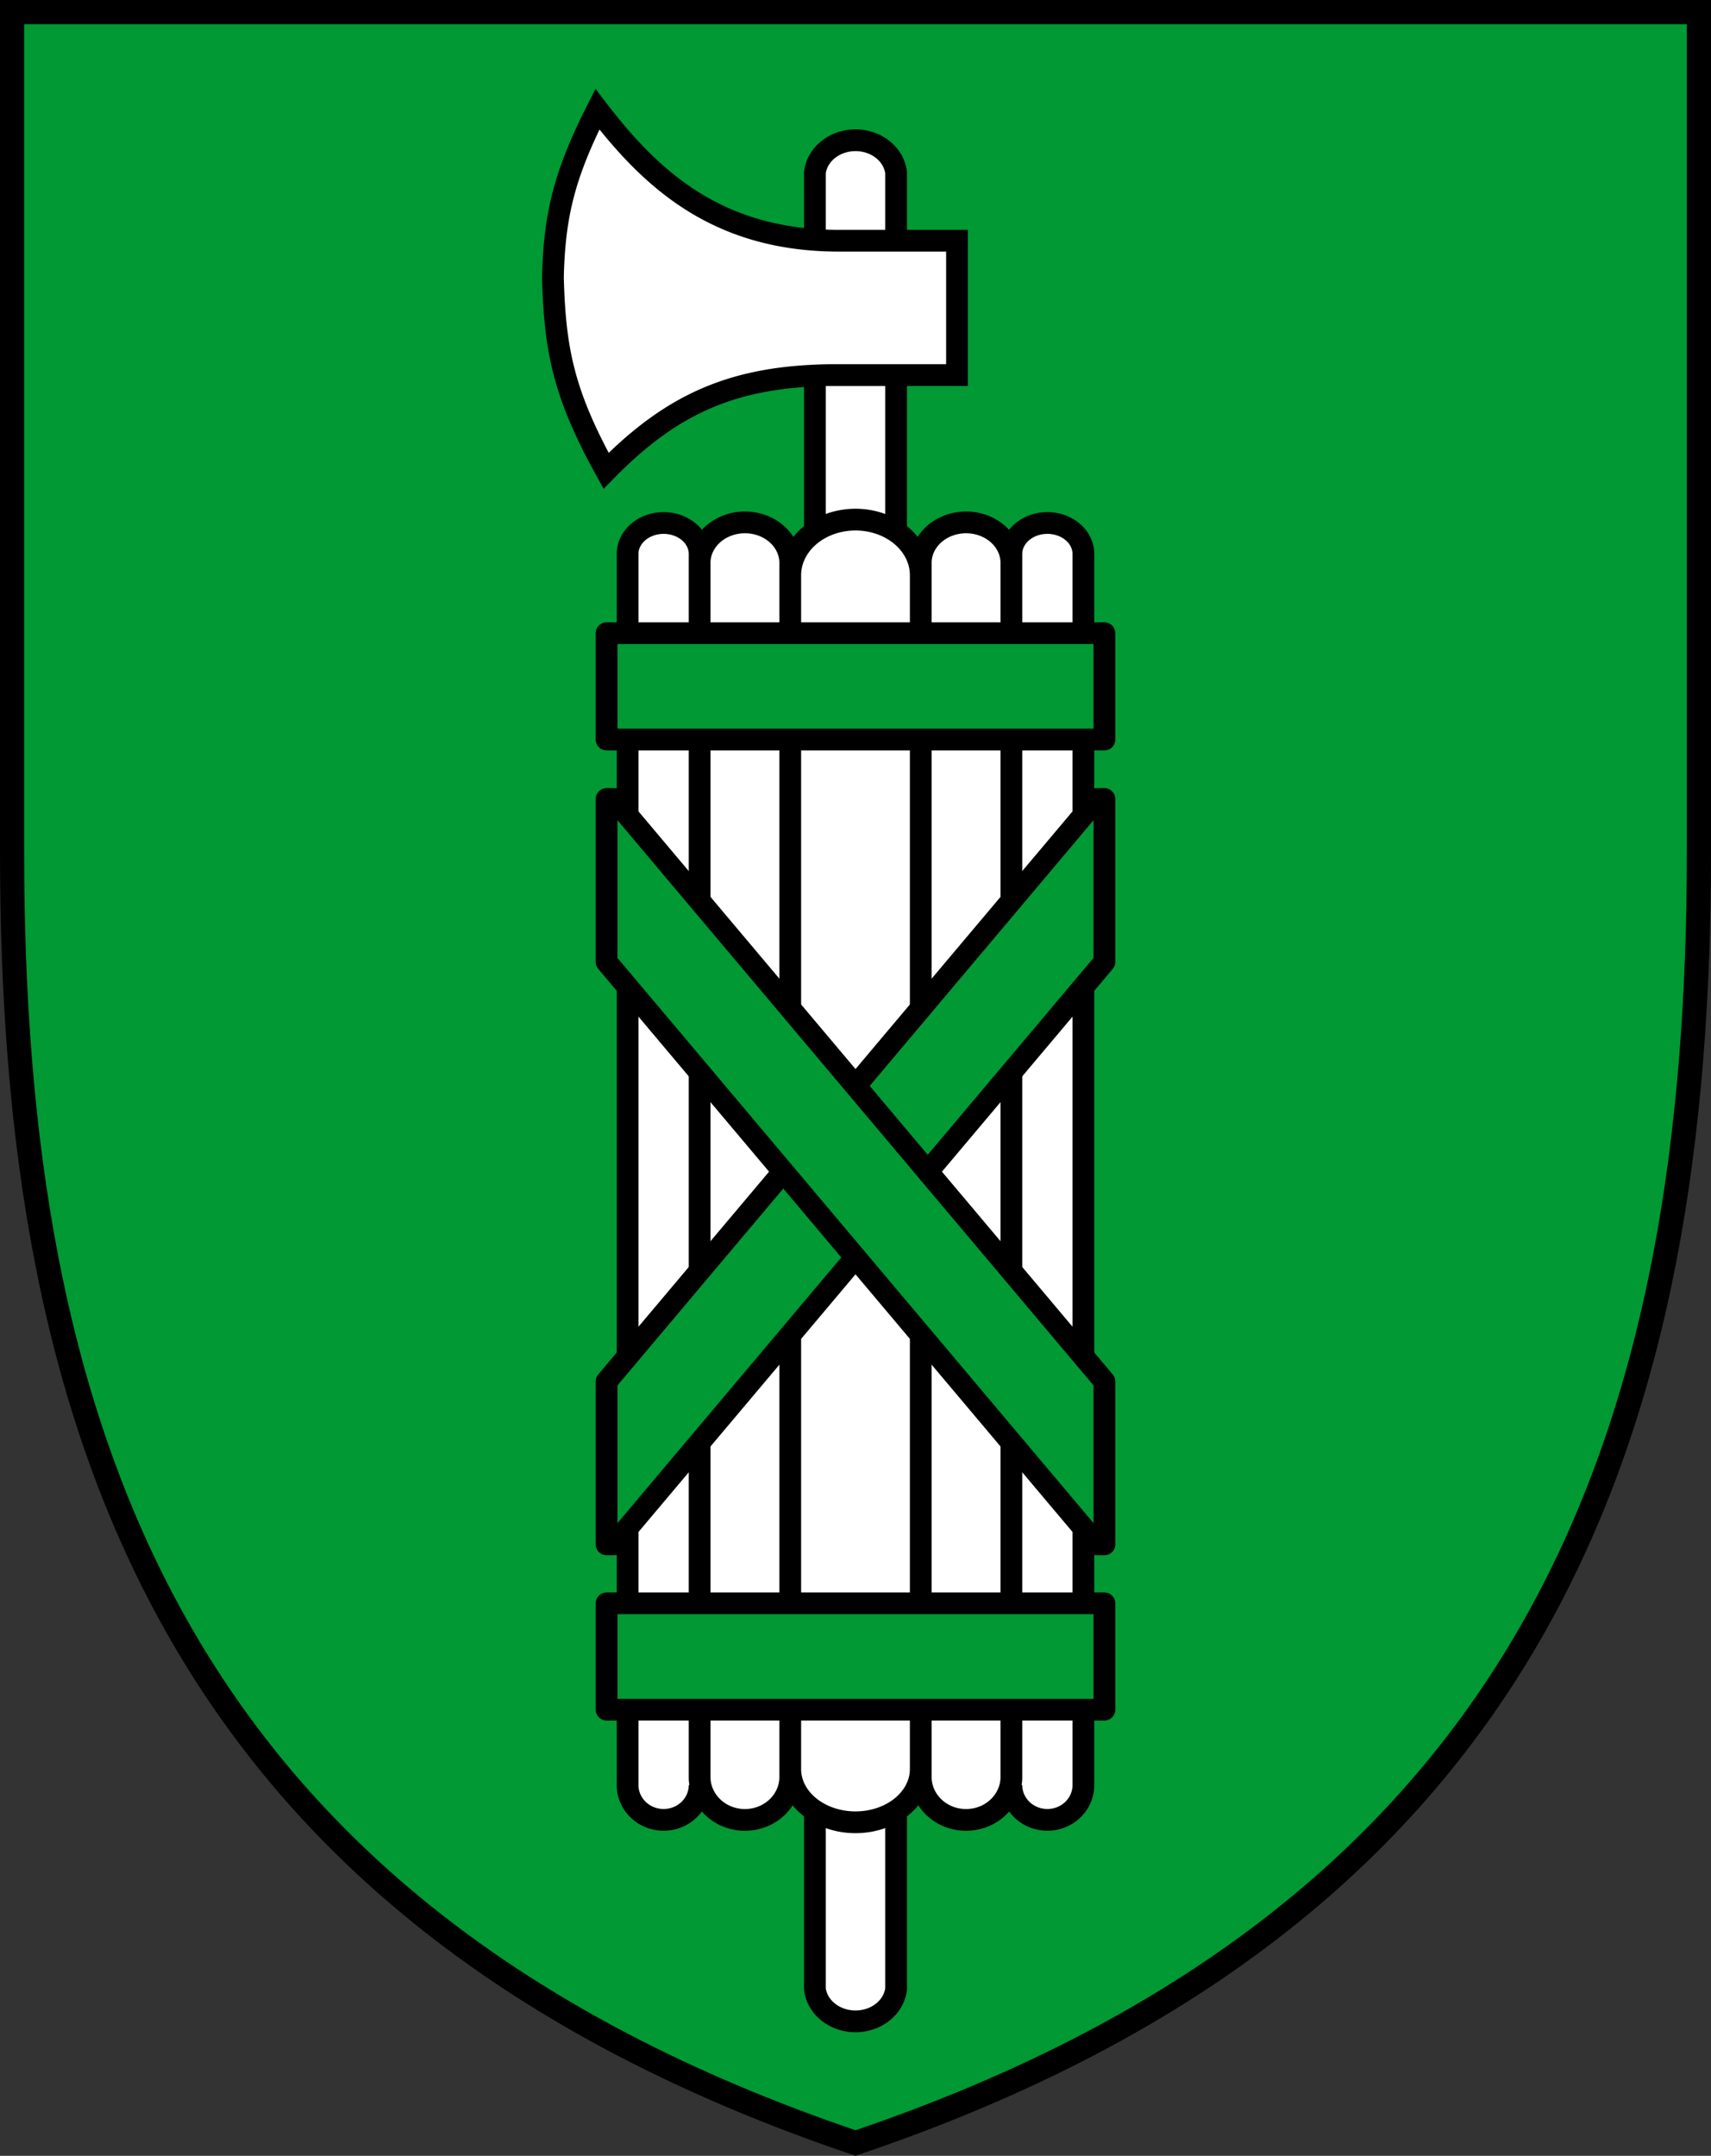 <svg xmlns="http://www.w3.org/2000/svg" width="531" height="669" viewBox="0 0 354 446"><rect x="0" y="0" width="354" height="446" fill="#333333" stroke="none"/><g stroke="#000" stroke-width="4.5" fill="#093"><path d="M2.5 2.5h349v173.7C351.5 293.6 320 395 177 443.35 34 395 2.5 293.6 2.5 176.2z" stroke-width="5"/><path d="M168.6 35.7a8.45 7.5 0 0 1 16.8 0v375.8a8.45 7.5 0 0 1-16.8 0z" fill="#fff"/><path d="M144.75 369.3a7.45 7.2 0 0 1-14.9 0V114.6a7.45 6.4 0 0 1 14.9 0v253.3a9.38 8.9 0 0 0 18.75 0V116.2a9.38 8.4 0 0 0-18.75 0m64.5 253.1a7.45 7.2 0 0 0 14.9 0V114.6a7.45 6.4 0 0 0-14.9 0v253.3a9.38 8.9 0 0 1-18.75 0V116.2a9.38 8.4 0 0 1 18.75 0M163.5 119a13.5 11.5 0 0 1 27 0v247a13.5 11 0 0 1-27 0M198 77.6V49.8h-25c-25-.2-38.5-13-49.4-27.2-6.9 13.6-8.9 22-9.2 34.8.4 15 2.2 24.1 11 40 13.9-14.2 26.7-19.5 46.3-19.8z" fill="#fff"/><path d="M125.5 131h103v22h-103zm0 200.7h103v22h-103zm0-12.2h1.5L228.5 199v-33.7H227L125.5 285.8z" stroke-linejoin="round"/><path d="M125.5 165.3h1.5l101.5 120.5v33.7H227L125.5 199z" stroke-linejoin="round"/></g></svg>
